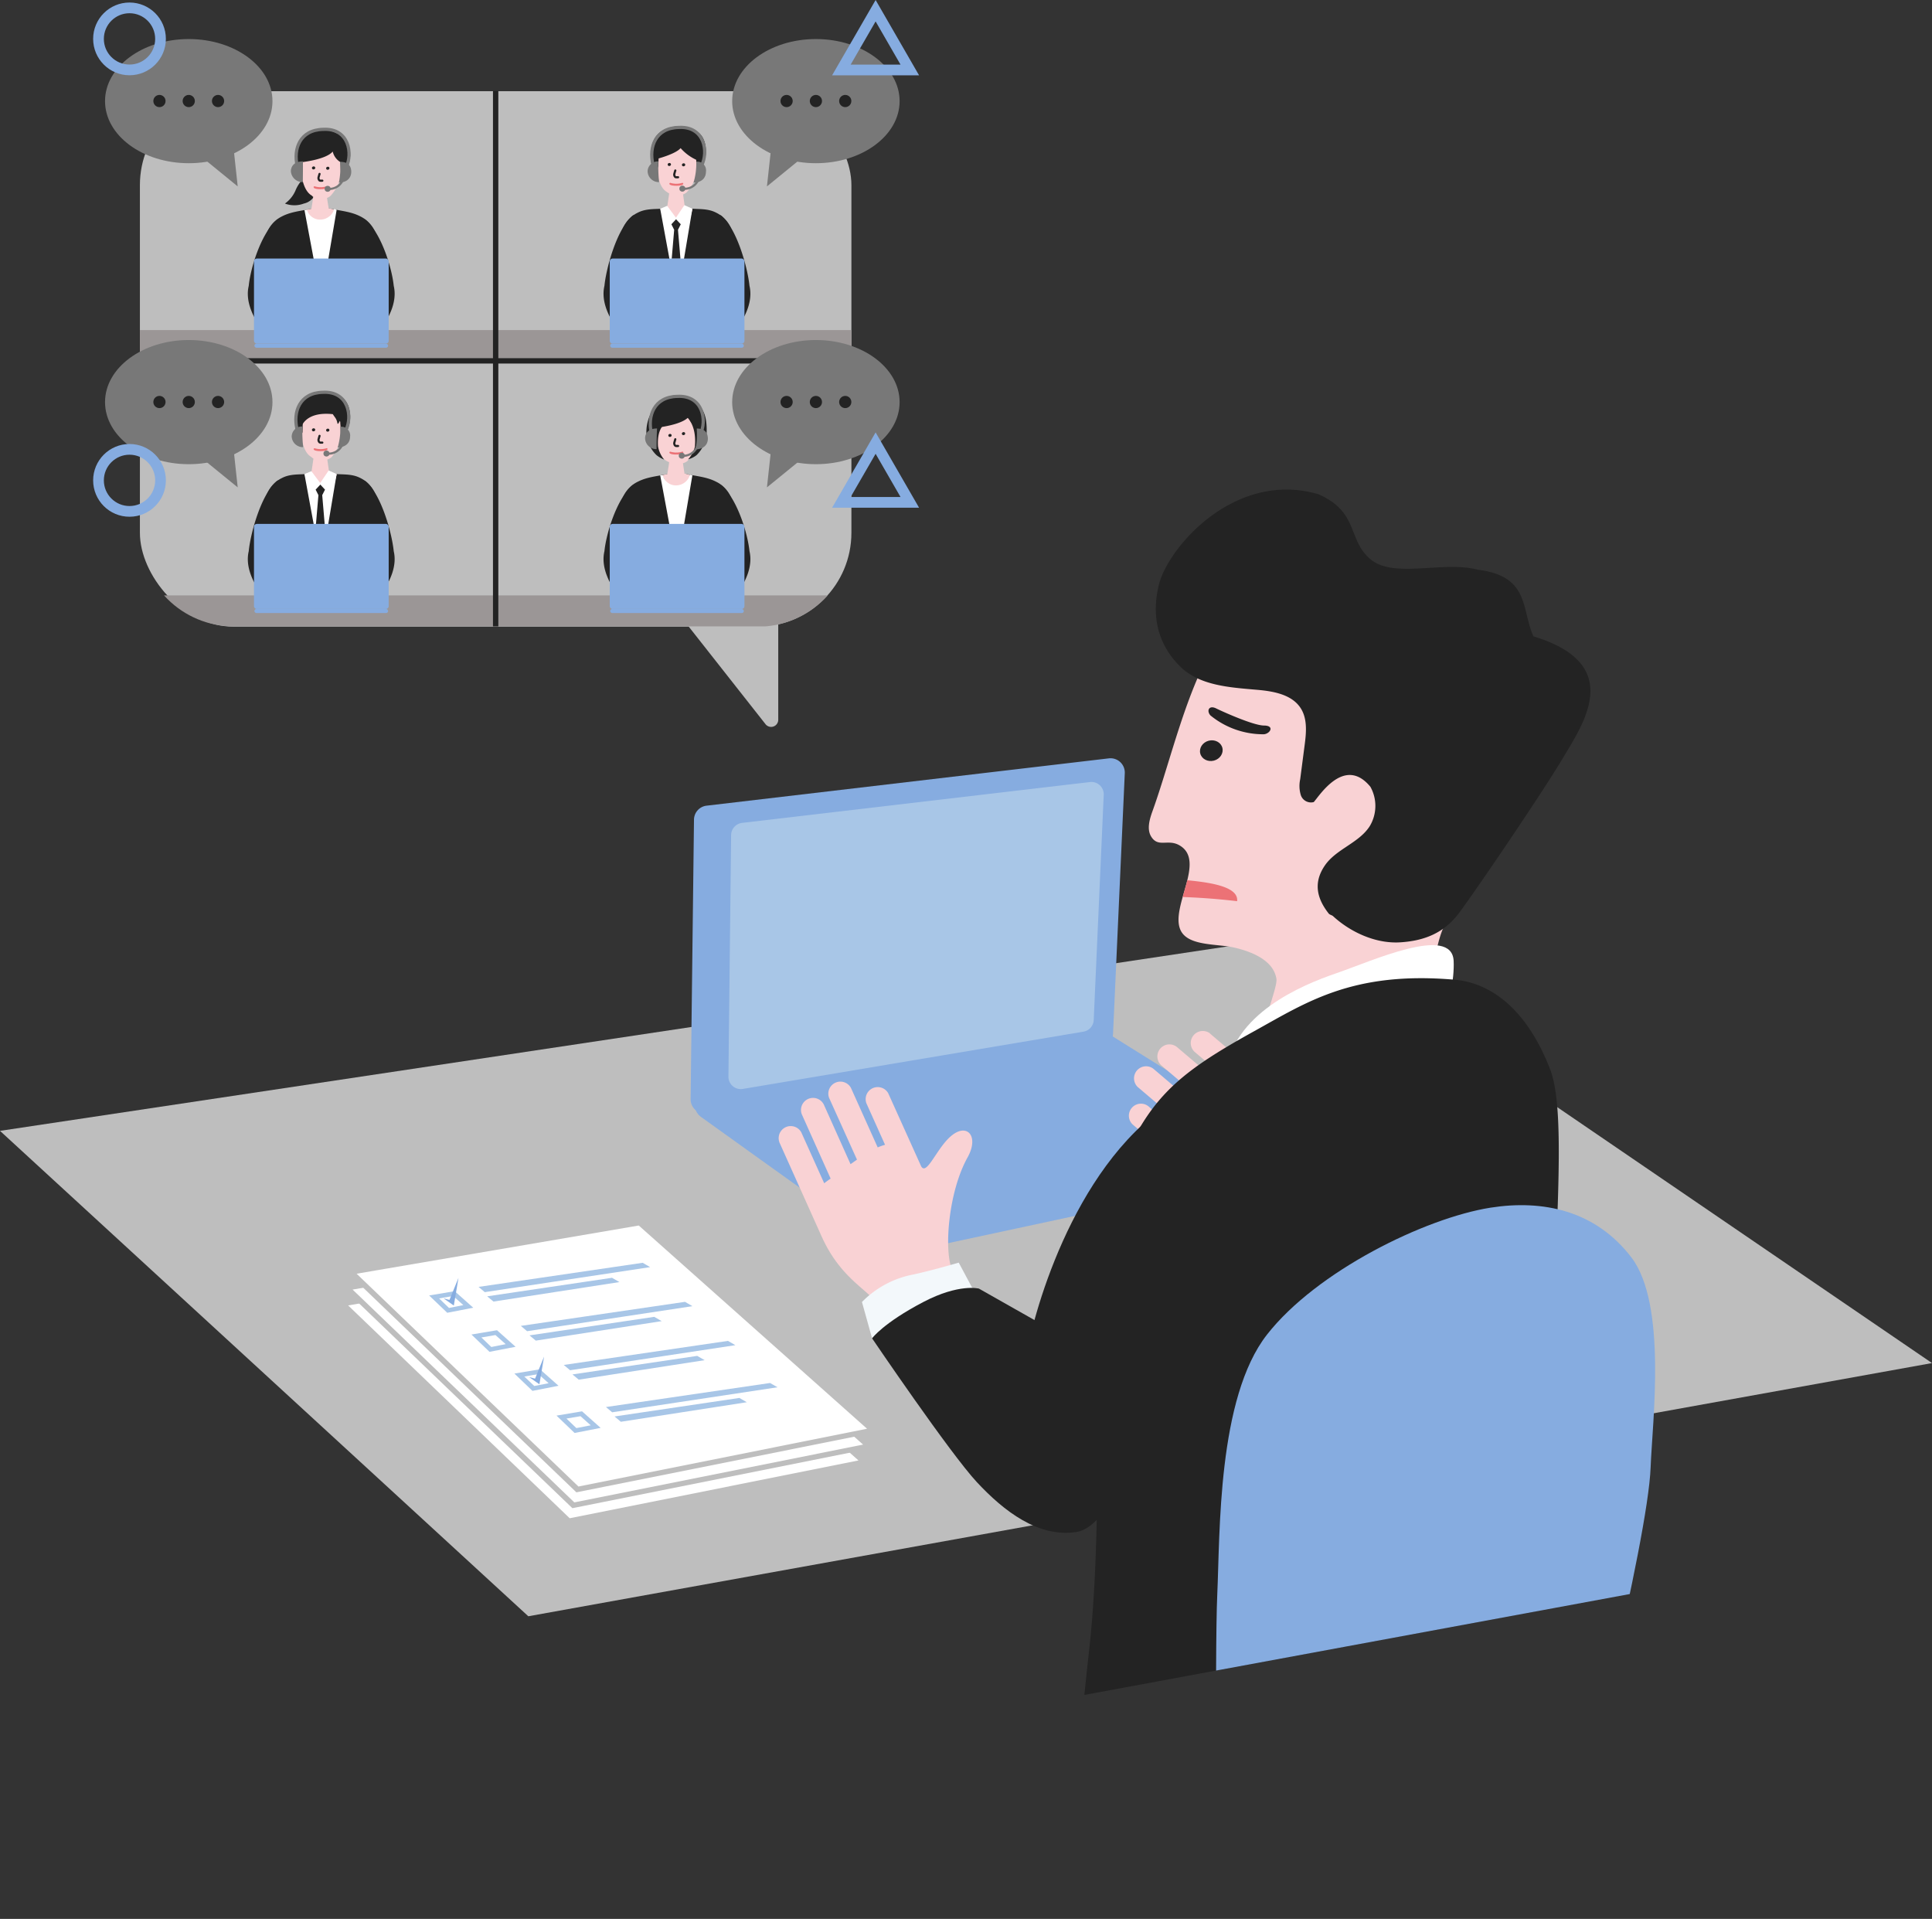 <svg xmlns="http://www.w3.org/2000/svg" viewBox="0 0 360.71 358.24"><rect x="0" y="0" width="360.71" height="358.24" fill="#333333" stroke="none"/><defs><clipPath id="clip-path"><path class="cls-1" d="M326.56 293.47l-135.15 25-86.35-107.35v-81.87l96.53-17.21 35.18-29.62 62.02 22.22L321 192.58l5.56 100.89z"/></clipPath><clipPath id="clip-path-2"><path class="cls-2" d="M281.42 123.7c-2.95-5.25-7.95-8.67-13.07-11.16-9-4.39-19.32-6.48-28.87-3.45-15.25 4.84-19 27.66-24.32 42.38-.54 1.51-1.06 3.31-.26 4.66 1.28 2.17 3.07.49 5.19 1.62 5.21 2.79-1.55 11.37.26 15.76 1.31 3.19 6.81 2.62 10.16 3.41s7.25 2.4 7.8 5.81c.25 1.5-2.58 8.25-2.37 9.77 1.12 7.93 15.41 4.27 20.73 2a18.37 18.37 0 0010-10.76c1.6-4.63 1.46-10.15 4.83-13.71 6.59-4.58 11.77-19.43 12.25-22.83 1.15-7.78 1.67-16.4-2.33-23.5z"/></clipPath><clipPath id="clip-path-3"><path class="cls-1" d="M92.54 17H43.63a17.51 17.51 0 00-17.51 17.49V67h66.42z"/></clipPath><clipPath id="clip-path-4"><path class="cls-1" d="M159 67V34.49A17.52 17.52 0 00141.44 17h-48.9v50z"/></clipPath><clipPath id="clip-path-5"><path class="cls-1" d="M92.54 67v50h48.9A17.52 17.52 0 00159 99.42V67z"/></clipPath><clipPath id="clip-path-6"><path class="cls-1" d="M26.12 67v32.42a17.51 17.51 0 0017.51 17.52h48.91V67z"/></clipPath><style>.cls-1,.cls-14,.cls-17,.cls-18,.cls-23{fill:none}.cls-2{fill:#f9d2d4}.cls-4{fill:#bebebe}.cls-5{fill:#fff}.cls-6{fill:#a8c6e7}.cls-7{fill:#86ace0}.cls-10{fill:#ec7276}.cls-11{fill:#232323}.cls-14{stroke:#232323;stroke-linecap:round;mix-blend-mode:multiply}.cls-14,.cls-17,.cls-18,.cls-23{stroke-miterlimit:10}.cls-14,.cls-18{stroke-width:.4px}.cls-15{fill:#9b9696}.cls-16{fill:#787878}.cls-17,.cls-18{stroke:#787878}.cls-17{stroke-width:.6px}.cls-23{stroke:#86ace0;stroke-width:2px}</style></defs><g style="isolation:isolate"><g id="レイヤー_2" data-name="レイヤー 2"><g id="contents"><path class="cls-4" d="M0 211.12l243.62-36.6 117.09 79.95-262.07 47.27L0 211.12z"/><path class="cls-5" d="M63.91 243.38l53.9-9.2 43.55 38.76-55.15 11.04-42.3-40.6z"/><path class="cls-4" d="M117.66 234.71l42.62 37.94-53.92 10.79L65 243.71l52.69-9m.31-1.07l-.48.08-52.69 9-1.95.34 1.43 1.37 41.39 39.73.38.36.51-.1 53.91-10.79 2-.4-1.5-1.33-42.67-37.9-.36-.32z"/><path class="cls-5" d="M64.77 240.43l53.9-9.21 43.55 38.76-55.15 11.04-42.3-40.59z"/><path class="cls-4" d="M118.52 231.75l42.62 37.94-53.91 10.79-41.4-39.73 52.69-9m.31-1.06l-.48.08-52.68 9-2 .33 1.43 1.37 41.39 39.73.38.36.51-.1 53.92-10.79 2-.39-1.49-1.34L119.19 231l-.36-.32z"/><path class="cls-5" d="M65.51 237.47l53.91-9.21 43.54 38.76-55.15 11.04-42.3-40.59z"/><path class="cls-4" d="M119.26 228.79l42.62 37.94L108 277.52l-41.42-39.73 52.68-9m.31-1.06l-.47.08-52.69 9-2 .33 1.43 1.37 41.4 39.73.37.36.51-.1 53.92-10.79 2-.39-1.49-1.32-42.62-37.93-.36-.32z"/><path class="cls-6" d="M80.12 241.85l4.77-.8 3.47 3.09-4.86.94-3.38-3.23z"/><path class="cls-5" d="M81.98 242.4l2.62-.45 1.91 1.7-2.68.53-1.85-1.78z"/><path class="cls-6" d="M89.35 240.25l30.64-4.5 1.39.81-30.87 4.67-1.16-.98zm1.61 1.76l23.3-3.46 1.39.8-23.52 3.64-1.17-.98zm-2.94 7.13l4.77-.8 3.47 3.09-4.87.94-3.37-3.23z"/><path class="cls-5" d="M89.88 249.69l2.62-.45 1.91 1.7-2.68.53-1.85-1.78z"/><path class="cls-6" d="M97.24 247.53l30.65-4.49 1.39.81-30.87 4.67-1.17-.99zm1.62 1.77l23.29-3.46 1.39.8-23.51 3.64-1.17-.98zm-2.82 7.13l4.77-.8 3.47 3.08-4.87.95-3.37-3.23z"/><path class="cls-5" d="M97.89 256.98l2.63-.45 1.91 1.7-2.68.52-1.86-1.77z"/><path class="cls-6" d="M105.26 254.82l30.65-4.49 1.39.8-30.87 4.68-1.17-.99zm1.62 1.77l23.29-3.46 1.39.8-23.51 3.64-1.17-.98zm-2.98 7.69l4.77-.8 3.47 3.09-4.86.95-3.38-3.24z"/><path class="cls-5" d="M105.76 264.83l2.62-.44 1.91 1.7-2.68.52-1.85-1.78z"/><path class="cls-6" d="M113.13 262.68l30.64-4.49 1.39.8-30.87 4.67-1.16-.98zm1.61 1.76l23.3-3.46 1.39.8-23.52 3.65-1.17-.99z"/><path class="cls-7" d="M82.83 242.4l1.09.28 1.68-4.12-.87 5.17-1.9-1.33zm15.97 14.7l1.1.28 1.68-4.12-.87 5.17-1.91-1.33z"/><g clip-path="url(#clip-path)"><path class="cls-7" d="M132.05 207.86l73.54-12.38a2.66 2.66 0 002.22-2.51l2.19-48.62a2.67 2.67 0 00-3-2.77l-75.07 8.83a2.66 2.66 0 00-2.36 2.61l-.63 52.18a2.67 2.67 0 003.11 2.66z"/><path class="cls-7" d="M168.09 234L239 218.77a2.83 2.83 0 00.91-5.17l-34.85-21.79a2.77 2.77 0 00-2-.39l-71 12a2.84 2.84 0 00-1.18 5.1l35 25.08a2.79 2.79 0 002.21.4z"/><path class="cls-6" d="M138.64 203.3l63.64-10.7a2.31 2.31 0 001.92-2.17l1.87-42.08a2.3 2.3 0 00-2.57-2.35l-65 7.63a2.33 2.33 0 00-2 2.27L136 201a2.31 2.31 0 002.64 2.3z"/><path class="cls-2" d="M281.42 123.7c-2.95-5.25-7.95-8.67-13.07-11.16-9-4.39-19.32-6.48-28.87-3.45-15.25 4.84-19 27.66-24.32 42.38-.54 1.51-1.06 3.31-.26 4.66 1.28 2.17 3.07.49 5.19 1.62 5.21 2.79-1.55 11.37.26 15.76 1.31 3.19 6.81 2.62 10.16 3.41s7.25 2.4 7.8 5.81c.25 1.5-2.58 8.25-2.37 9.77 1.12 7.93 15.41 4.27 20.73 2a18.37 18.37 0 0010-10.76c1.6-4.63 1.46-10.15 4.83-13.71 6.59-4.58 11.77-19.43 12.25-22.83 1.15-7.78 1.67-16.4-2.33-23.5z"/><g clip-path="url(#clip-path-2)"><path class="cls-10" d="M217.51 167.39a125.09 125.09 0 0113.46.85c.43-3.58-9-3.79-12.71-4.23z"/></g><path class="cls-2" d="M225.87 192.92l14.75 12.53c7 6 7.12 11.81 9.75 14.05l1.37 1.16-9.92 11.67-2.1-1.78c-2.83-2.41-13.58-4.73-20.9-3.05-4.32 1-6.2-1.8-3.14-4 2.89-2 8.57-2.36 7.18-3.88-.25-.2-11.41-9.71-11.41-9.71a2.25 2.25 0 012.91-3.42l6.49 5.51a9.58 9.58 0 01.85-1.17l-9.29-7.9a2.25 2.25 0 012.91-3.42l9.68 8.23c.38-.31.76-.62 1.15-.92l-9.32-7.92a2.25 2.25 0 012.91-3.43l10 8.49 1.17-.91-7.91-6.71a2.25 2.25 0 012.91-3.42z"/><ellipse class="cls-11" cx="226.16" cy="140.13" rx="2.13" ry="1.92" transform="rotate(-14.59 226.203 140.152)"/><path class="cls-5" d="M228.81 200.54c1.29-11.24 14.05-16.57 20.7-18.85s21.56-9.1 21.89-2.3-4.31 20.23-4.31 20.23z"/><path class="cls-11" d="M271.44 182.89c5.09.38 12.82 3.53 17.95 16.67 4.51 11.56-1.8 52-1 121.69.32 27.39-90.68 52.32-88.12 19.4.78-10 1.77-20.73 3-31.9 3.76-32.83-1.15-74.09 4.93-88.38 5.83-15.07 11.21-19.67 25.87-27.81 9.7-5.35 18.36-11.29 37.37-9.67zm4.47-76.53c-6.43-1.71-15.63 1.69-20-1.92s-2.13-8.82-9.73-12.16c-15.5-4.56-28 9.75-29.8 16.83-1.41 5.72-.33 11 3.86 15.22 3.62 3.68 9.32 4 14.46 4.45 3.07.26 6.55.88 8.18 3.49 1.25 2 1 4.57.69 6.91l-.82 6.3a5.85 5.85 0 00.13 3 2 2 0 002.4 1.26c1-1.08 5.73-8.75 10.58-2.85a7.33 7.33 0 01-.11 7.32c-2 3.17-6.27 4.27-8.39 7.36-2.32 3.38-1.34 6.37.73 9 .21.22.54.26.78.45 3.05 2.83 7.81 5.22 12.62 4.9 4.37-.29 8.07-1.68 10.89-5.44 3.1-4.13 15.7-22.67 19.52-29.12s11.42-17.39-5.6-22.56c-2.3-5.05-.63-11.23-10.39-12.44z"/><path class="cls-2" d="M145.48 213.19l7.93 17.66c3.79 8.41 9.36 10.12 10.78 13.27l.73 1.64 14-6.28-1.16-2.48c-1.52-3.4-.76-14.37 2.89-20.93 2.16-3.87 0-6.45-2.93-4.11-2.77 2.2-4.65 7.57-5.72 5.81l-6.16-13.66a2.25 2.25 0 00-4.09 1.84l3.49 7.77a10.3 10.3 0 00-1.37.49l-5-11.12a2.25 2.25 0 00-4.09 1.84l5.22 11.56-1.2.85-5-11.15a2.25 2.25 0 00-4.1 1.84l5.38 12c-.43.3-.83.58-1.2.87l-4.28-9.51a2.25 2.25 0 00-4.09 1.84z"/><path d="M160.93 243.07l1.89 6.78 19.46-8-3.28-6.13s-5.63 1.65-9.09 2.34a18.17 18.17 0 00-8.98 5.01z" fill="#f3f8fb"/><path class="cls-11" d="M201.39 284.25c29.63-3.7 36.24-17 46.55-48 2.24-6.74 2.09-22.81-7.52-30.79-6.4-5.33-17.13-3.85-25.39 3-17.08 14.15-23.32 41.86-23.67 46.43s-2.87 2.24-2.87 2.24-10.69 30.07 12.9 27.12z"/><path class="cls-11" d="M204.26 252.74l-21.49-12.17s-3.69-1-10.38 2.5c-7.52 3.94-9.57 6.78-9.57 6.78s14.58 21.51 19.59 26.88S193.87 287.12 201 286s11.82-19.69 11.82-19.69z"/><path class="cls-7" d="M278.28 225.46c-12.22 1.93-32.46 11.85-41.73 23.7s-8.76 37.1-9.28 48.43 0 60.29 0 60.29 18.55 2.06 33-3.61 34-13.91 34-13.91 13.4-52.56 13.91-66.47c.31-8.38 3.1-30.39-3.6-39.15s-16.51-10.82-26.3-9.28z"/><path class="cls-11" d="M227.07 132.26c1.05.52 6.9 3.18 8.92 3.19s1.18 1.5 0 1.63a15.59 15.59 0 01-10-3.52c-.76-.86-.29-1.98 1.08-1.3z"/></g><rect class="cls-4" x="26.12" y="17.03" width="132.84" height="99.96" rx="17.52"/><path class="cls-4" d="M125.39 112.92l17.53 22.27a1.33 1.33 0 002.38-.82v-22.28a1.34 1.34 0 00-1.33-1.33h-17.53a1.34 1.34 0 00-1.05 2.16z"/><g clip-path="url(#clip-path-3)"><path class="cls-11" d="M57.21 32.85a6.62 6.62 0 00-2.06 2.76A5.83 5.83 0 0153.2 38a5 5 0 003.53 0 3 3 0 002.33-2.44c.15-.93-1.85-2.71-1.85-2.71zm2.72 5.67c-2.81.86-5.11.76-7.27 1.87a5.75 5.75 0 00-3.2 4.61c-.26 3.67 1.26 7.24 2.78 11.1 0 6.31-1.73 9.67-1.73 9.67s5.75.08 9.42 0z"/><path class="cls-5" d="M67.57 63.77l-1.2.97-2.7-2.82 1.02-.9 2.88 2.75zm-15.4 0l1.2.97 2.69-2.82-1.02-.9-2.87 2.75z"/><path class="cls-11" d="M56.21 60.71c-1 .51-4.33 4.07-4.33 4.07-.48-.37-6.71-6.07-5.44-11.42.3-3.15 2.19-9.5 5.07-12.16 1.29-1.39 4 1.39 2.18 4.7-1.69 2.1-1.77 5.52-1.55 7.74.34 3.43.86 4.45 4.07 7.07zM60 38.52c2.8.86 5.1.76 7.26 1.87A5.75 5.75 0 0170.48 45c.26 3.67-1.25 7.24-2.77 11.1 0 6.31 1.73 9.67 1.73 9.67s-5.76.08-9.42 0z"/><path class="cls-5" d="M67.78 63.77l-1.2.97-2.7-2.82 1.02-.9 2.88 2.75z"/><path class="cls-11" d="M63.74 60.71c1 .51 4.33 4.07 4.33 4.07.48-.37 6.71-6.07 5.44-11.42-.31-3.15-2.19-9.5-5.08-12.16-1.29-1.39-4 1.39-2.18 4.7 1.67 2.1 1.75 5.52 1.55 7.74-.34 3.43-.89 4.45-4.06 7.07zm.38-27.64c.47-1.24 1.52-2.78 1.2-5-.21-1.5-.85-2.77-2.35-3.15a5.86 5.86 0 00-4-.55c-2 .47-4.22 1.71-3.81 6.41.15 1.9 2.61 4.61 3.57 4.74s5.21-1.98 5.39-2.45z"/><path class="cls-2" d="M63.86 32.12a4.13 4.13 0 000-1.7 3.1 3.1 0 01-1.74-2.13c-1.26 1.52-5.87 2-5.87 2v1.88s.19 3.31 1.93 4.32c.16.11.12.18.31.26-.1.72-.35 2.21-.35 2.21l-1 .22 2.9 5 2.55-5-1.23-.33s-.2-1.18-.3-1.9a1.86 1.86 0 00.69-.42 8.93 8.93 0 002.11-4.41z"/><path class="cls-5" d="M62.85 39.19L60 56l-3.16-16.81h.49A2.52 2.52 0 0059.81 41a2.74 2.74 0 002.6-2z"/><ellipse class="cls-11" cx="58.55" cy="31.35" rx=".31" ry=".28" transform="rotate(-14.59 58.55 31.354)"/><ellipse class="cls-11" cx="61.2" cy="31.41" rx=".31" ry=".28" transform="rotate(-14.59 61.203 31.416)"/><path class="cls-14" d="M59.66 32.47s-.1.32-.18.63.13.62.28.63a3.37 3.37 0 00.42 0"/><path class="cls-15" d="M96.88 67.4H18.32l1.73-5.78h75.1l1.73 5.78z"/><path class="cls-2" d="M63.65 31.39a.77.77 0 011.07 0 1.47 1.47 0 01-.22 1.77 2.28 2.28 0 01-1.26.79zm-7.21 0a.78.78 0 00-1.08 0 1.47 1.47 0 00.22 1.77 2.32 2.32 0 001.27.79z"/><path class="cls-11" d="M56.21 31.25l.27.72.07-1.97h-.47l.13 1.25zm7.67-.05l-.26.72-.07-1.97h.47l-.14 1.25z"/><rect class="cls-7" x="47.42" y="48.27" width="25.15" height="15.88" rx=".51"/><rect class="cls-7" x="47.5" y="64.16" width="24.96" height=".76" rx=".38"/><path class="cls-10" d="M58.8 34.8a3.91 3.91 0 001.08.15v.36a3.16 3.16 0 01-1-.1c-.23-.07-.32-.15-.32-.27a.16.16 0 01.24-.14z"/><path class="cls-10" d="M60.9 34.8a3.79 3.79 0 01-1.07.15v.36a3.16 3.16 0 001-.1c.23-.07.32-.15.32-.27a.17.17 0 00-.25-.14z"/><path class="cls-16" d="M56.54 34a2.19 2.19 0 01-2.23-2c0-1.06.75-1.87 2.24-1.87.03 1.04-.01 3.45-.01 3.87zm6.73.08c1.65 0 2.31-1 2.31-2s-.49-1.87-2.09-1.87a13.27 13.27 0 01-.22 3.87z"/><path class="cls-17" d="M55.5 31c-.76-3.15.46-6.77 4.86-6.85 4.83-.26 5.53 4.62 4.25 7.07"/><circle class="cls-16" cx="61.17" cy="35.25" r=".56"/><path class="cls-18" d="M61.2 35.26a2.76 2.76 0 002.9-1.91"/></g><g clip-path="url(#clip-path-4)"><path class="cls-11" d="M126.35 38.52c-2.81.86-5.11.06-7.27 1.18a5.72 5.72 0 00-3.2 4.57c-.26 3.68 1.25 7.94 2.78 11.8 0 6.31-1.73 9.67-1.73 9.67s5.75.08 9.42 0z"/><path class="cls-5" d="M133.99 63.77l-1.2.97-2.7-2.82 1.02-.9 2.88 2.75zm-15.4 0l1.19.97 2.7-2.82-1.02-.9-2.87 2.75z"/><path class="cls-11" d="M122.63 60.71c-1 .51-4.33 4.07-4.33 4.07-.48-.37-6.71-6.07-5.45-11.42.31-3.15 2.19-10.28 5.08-12.94 1.29-1.38 4 2.17 2.18 5.48-1.67 2.13-1.78 5.52-1.55 7.74.34 3.43.89 4.45 4.07 7.07zm3.81-22.19c2.8.86 5.1.06 7.26 1.18a5.72 5.72 0 013.2 4.57c.26 3.68-1.25 7.94-2.78 11.8 0 6.31 1.74 9.67 1.74 9.67s-5.76.08-9.42 0z"/><path class="cls-5" d="M134.2 63.77l-1.2.97-2.7-2.82 1.02-.9 2.88 2.75z"/><path class="cls-11" d="M130.16 60.71c1 .51 4.33 4.07 4.33 4.07.48-.37 6.71-6.07 5.44-11.42-.31-3.15-2.19-10.28-5.08-12.94-1.29-1.38-4 2.17-2.18 5.48 1.67 2.13 1.78 5.52 1.55 7.74-.34 3.43-.89 4.45-4.06 7.07zm.38-28.28c.47-1.24 1.52-2.78 1.2-5-.21-1.49-.85-2.77-2.35-3.14a5.81 5.81 0 00-4-.55c-2 .47-4.23 1.7-3.81 6.41.15 1.9 2.61 4.6 3.57 4.74s5.21-1.99 5.39-2.46z"/><path class="cls-2" d="M130.28 31.48a2.79 2.79 0 00-.16-1.59 8.77 8.77 0 01-3.05-2.24c-.92 1.11-4.37 2-4.37 2v1.88s.06 3.29 1.8 4.3a2.2 2.2 0 00.44.28c-.1.72-.35 2.38-.35 2.38l-1.29.53.63 2 2.58 1.1 2.1-.36.67-2.72-1.46-.67-.29-2.08a2.07 2.07 0 00.73-.44 8.81 8.81 0 002.02-4.37z"/><path class="cls-5" d="M129.27 38.97l-2.86 17.07-3.15-17.06 1.3-.55 1.64 2.21 1.58-2.34 1.49.67z"/><ellipse class="cls-11" cx="124.97" cy="30.71" rx=".31" ry=".28" transform="rotate(-14.59 124.967 30.726)"/><ellipse class="cls-11" cx="127.62" cy="30.77" rx=".31" ry=".28" transform="rotate(-14.59 127.624 30.748)"/><path class="cls-14" d="M126.08 31.83s-.1.32-.18.63.12.61.28.63a3.37 3.37 0 00.42 0"/><path class="cls-15" d="M170.02 67.4H86.98l1.74-5.78h79.56l1.74 5.78z"/><path class="cls-2" d="M130.07 30.75a.77.77 0 011.07 0 1.47 1.47 0 01-.22 1.77 2.29 2.29 0 01-1.27.79zm-7.22 0a.77.77 0 00-1.07 0 1.47 1.47 0 00.22 1.77 2.29 2.29 0 001.27.79z"/><path class="cls-11" d="M122.63 30.61l.27.72.07-1.97h-.47l.13 1.25zm7.67-.05l-.27.72-.06-1.97h.47l-.14 1.25zm-4.95 11.31l.87-.94v7.38h-.81l.46-5.41-.52-1.03zm1.75 0l-.88-.94v7.38h.82l-.46-5.41.52-1.03z"/><rect class="cls-7" x="113.84" y="48.27" width="25.15" height="15.88" rx=".51"/><rect class="cls-7" x="113.92" y="64.16" width="24.96" height=".76" rx=".38"/><path class="cls-10" d="M125.22 34.16a4.33 4.33 0 001.08.15v.36a3.16 3.16 0 01-1-.1c-.23-.08-.32-.15-.32-.28a.16.16 0 01.24-.13z"/><path class="cls-10" d="M127.32 34.16a4.19 4.19 0 01-1.07.15v.36a3.16 3.16 0 001-.1c.22-.08.32-.15.32-.28a.17.17 0 00-.25-.13z"/><path class="cls-16" d="M123.05 34a2.09 2.09 0 01-2.14-2 1.91 1.91 0 012-1.87 31.34 31.34 0 00.14 3.87zm6.44.08c1.66 0 2.31-1 2.31-2a1.63 1.63 0 00-1.8-1.89 12.63 12.63 0 01-.51 3.89z"/><path class="cls-17" d="M121.89 30.64c-.75-3.15.46-6.77 4.86-6.85 4.83-.26 5.54 4.62 4.25 7.07"/><circle class="cls-16" cx="127.4" cy="35.22" r=".56"/><path class="cls-18" d="M127.56 35.23a2.76 2.76 0 002.9-1.92"/></g><g clip-path="url(#clip-path-5)"><path class="cls-11" d="M126.35 88.06c-2.81.86-5.11.76-7.27 1.87a5.72 5.72 0 00-3.2 4.58c-.26 3.67 1.25 7.24 2.78 11.09 0 6.31-1.73 9.68-1.73 9.68s5.75.07 9.42 0z"/><path class="cls-5" d="M133.99 113.31l-1.2.97-2.7-2.82 1.02-.9 2.88 2.75zm-15.4 0l1.19.97 2.7-2.82-1.02-.9-2.87 2.75z"/><path class="cls-11" d="M122.63 110.25c-1 .51-4.33 4.07-4.33 4.07-.48-.37-6.71-6.07-5.45-11.42.31-3.16 2.19-9.51 5.08-12.16 1.29-1.39 4 1.39 2.18 4.7-1.67 2.13-1.78 5.52-1.55 7.74.34 3.42.89 4.44 4.07 7.07zm3.81-22.19c2.8.86 5.1.76 7.26 1.87a5.72 5.72 0 013.2 4.58c.26 3.67-1.25 7.24-2.78 11.09 0 6.31 1.74 9.68 1.74 9.68s-5.76.07-9.42 0z"/><path class="cls-5" d="M134.2 113.31l-1.2.97-2.7-2.82 1.02-.9 2.88 2.75z"/><path class="cls-11" d="M130.16 110.25c1 .51 4.33 4.07 4.33 4.07.48-.37 6.71-6.07 5.44-11.42-.31-3.16-2.19-9.51-5.08-12.16-1.29-1.39-4 1.39-2.18 4.7 1.67 2.13 1.78 5.52 1.55 7.74-.34 3.42-.89 4.44-4.06 7.07zm.38-27.65c.47-1.23 1.25-2.39.93-4.6a4.49 4.49 0 00-2.08-3.53 5.82 5.82 0 00-4-.56c-2 .48-4.23 1.71-3.81 6.42.15 1.89 2.61 4.6 3.57 4.74s5.21-2 5.39-2.47z"/><path class="cls-2" d="M130.28 81.66a5.2 5.2 0 00.14-1.73 3.2 3.2 0 01-1.85-2.1c-1.26 1.51-5.87 2-5.87 2v1.88s-.06 3.3 1.68 4.3a3.25 3.25 0 00.56.28c-.1.72-.35 2.2-.35 2.2l-1 .23 2.9 5 2.55-5-1.24-.33s-.19-1.18-.29-1.91a2.31 2.31 0 00.83-.41 8.79 8.79 0 001.94-4.41z"/><path class="cls-5" d="M129.27 88.73l-2.86 16.85-3.15-16.85h.49a2.52 2.52 0 002.48 1.89 2.74 2.74 0 002.6-2z"/><ellipse class="cls-11" cx="124.97" cy="80.88" rx=".31" ry=".28" transform="rotate(-14 126.688 80.603)"/><ellipse class="cls-11" cx="127.62" cy="80.95" rx=".31" ry=".28" transform="rotate(-14.59 127.626 80.967)"/><path class="cls-14" d="M126.08 82s-.1.32-.18.63.12.61.28.63h.42"/><path class="cls-15" d="M170.98 116.94H87.62l1.73-5.78h79.89l1.74 5.78z"/><path class="cls-2" d="M130.07 80.93a.77.77 0 011.07 0 1.47 1.47 0 01-.22 1.77 2.29 2.29 0 01-1.27.79zm-7.22 0a.77.77 0 00-1.07 0 1.47 1.47 0 00.22 1.77 2.29 2.29 0 001.27.79z"/><path class="cls-11" d="M122.63 80.79l.27.72.07-1.98h-.47l.13 1.26zm7.67-.05l-.27.72-.06-1.97h.47l-.14 1.25z"/><rect class="cls-7" x="113.84" y="97.81" width="25.15" height="15.88" rx=".51"/><rect class="cls-7" x="113.92" y="113.69" width="24.96" height=".76" rx=".38"/><path class="cls-10" d="M125.22 84.34a4.33 4.33 0 001.08.15v.36a3.16 3.16 0 01-1-.1c-.23-.08-.32-.15-.32-.28s.16-.17.24-.13z"/><path class="cls-10" d="M127.32 84.34a4.19 4.19 0 01-1.07.15v.36a3.16 3.16 0 001-.1c.22-.08.32-.15.32-.28a.16.16 0 00-.25-.13z"/><path class="cls-11" d="M123.67 79.57c-.13.22-1 1.15-.81 3.82A5.31 5.31 0 00124 85.8a5.6 5.6 0 01-1.43-.83 6.19 6.19 0 01-1.89-4.4 7.68 7.68 0 011.46-4.41zm4.56-1.76c.12.22 1.85 1.55 1.51 5.58a5.2 5.2 0 01-1.27 2.36 4.39 4.39 0 001.58-.78 6.27 6.27 0 001.89-4.4c.06-3.52-1-4.29-1.45-4.91z"/><path class="cls-16" d="M122.58 83.85a2.09 2.09 0 01-2.14-2c0-1.05.74-1.86 2.23-1.86-.06 1.08-.1 3.41-.09 3.86zm7.27.05c1.65-.05 2.31-1 2.31-2s-.49-1.9-2.08-1.9a13.62 13.62 0 01-.23 3.9z"/><path class="cls-17" d="M121.62 80.86c-.76-3.16.46-6.78 4.86-6.86 4.83-.25 5.54 4.63 4.25 7.08"/><circle class="cls-16" cx="127.29" cy="85.07" r=".56"/><path class="cls-18" d="M127.32 85.08a2.77 2.77 0 002.91-1.91"/></g><g clip-path="url(#clip-path-6)"><path class="cls-11" d="M59.93 88.06c-2.81.86-5.11.06-7.27 1.17a5.73 5.73 0 00-3.2 4.58c-.26 3.67 1.26 7.94 2.78 11.79 0 6.31-1.73 9.68-1.73 9.68s5.75.07 9.42 0z"/><path class="cls-5" d="M67.57 113.31l-1.2.97-2.7-2.82 1.02-.9 2.88 2.75zm-15.4 0l1.2.97 2.69-2.82-1.02-.9-2.87 2.75z"/><path class="cls-11" d="M56.21 110.25c-1 .51-4.33 4.07-4.33 4.07-.48-.37-6.71-6.07-5.44-11.42.3-3.16 2.19-10.28 5.07-12.94 1.29-1.38 4 2.17 2.18 5.48-1.66 2.13-1.77 5.52-1.55 7.74.34 3.42.86 4.44 4.07 7.07zM60 88.06c2.8.86 5.1.06 7.26 1.17a5.73 5.73 0 013.2 4.58c.26 3.67-1.25 7.94-2.77 11.79 0 6.31 1.73 9.68 1.73 9.68s-5.76.07-9.42 0z"/><path class="cls-5" d="M67.78 113.31l-1.2.97-2.7-2.82 1.02-.9 2.88 2.75z"/><path class="cls-11" d="M63.74 110.25c1 .51 4.33 4.07 4.33 4.07.48-.37 6.71-6.07 5.44-11.42-.31-3.16-2.19-10.28-5.08-12.9-1.29-1.38-4 2.17-2.18 5.48 1.67 2.13 1.78 5.52 1.55 7.74-.34 3.38-.89 4.4-4.06 7.03zM64.12 82c.47-1.23 1.52-2.78 1.2-5-.21-1.49-.85-2.77-2.35-3.14a5.81 5.81 0 00-4-.56c-2 .48-4.22 1.71-3.81 6.42.15 1.89 2.61 4.6 3.57 4.74s5.21-2.03 5.39-2.46z"/><path class="cls-2" d="M63.86 81a2.69 2.69 0 00-.25-1.62 1.61 1.61 0 00-.17-.81c-.17.39-.39.7-.43.49-.2-1-.48-1.08-.87-1.74-5.11-.55-5.86 2.35-5.86 2.35v1.36s.07 3.26 1.82 4.26a1.94 1.94 0 00.42.32c-.1.72-.35 2.38-.35 2.38l-1.29.53.63 2 2.58 1.1 2.1-.36.68-2.72-1.46-.67s-.2-1.36-.3-2.09a2.1 2.1 0 00.78-.42A8.8 8.8 0 0063.86 81z"/><path class="cls-5" d="M62.85 88.51l-2.86 17.07-3.15-17.07 1.3-.54 1.64 2.2 1.58-2.33 1.49.67z"/><ellipse class="cls-11" cx="58.55" cy="80.24" rx=".31" ry=".28" transform="rotate(-14.59 58.562 80.264)"/><ellipse class="cls-11" cx="61.2" cy="80.3" rx=".31" ry=".28" transform="rotate(-14.59 61.214 80.325)"/><path class="cls-14" d="M59.66 81.37s-.1.32-.18.63.13.61.28.63h.42"/><path class="cls-15" d="M99.44 116.94H18.32l1.73-5.78H97.7l1.74 5.78z"/><path class="cls-2" d="M63.65 80.29a.77.77 0 011.07 0A1.47 1.47 0 0164.5 82a2.35 2.35 0 01-1.26.79zm-7.21 0a.78.78 0 00-1.08 0 1.47 1.47 0 00.22 1.71 2.39 2.39 0 001.27.79z"/><path class="cls-11" d="M56.21 80.15l.27.72.07-3.31h-.47l.13 2.59zm7.67-.05l-.26.72-.07-1.98h.47l-.14 1.26zm-4.95 11.31l.88-.94v7.38h-.82l.46-5.41-.52-1.03zm1.75 0l-.87-.94v7.38h.81l-.46-5.41.52-1.03z"/><rect class="cls-7" x="47.42" y="97.81" width="25.15" height="15.88" rx=".51"/><rect class="cls-7" x="47.5" y="113.69" width="24.96" height=".76" rx=".38"/><path class="cls-10" d="M58.8 83.7a4.33 4.33 0 001.08.15v.36a3.16 3.16 0 01-1-.1c-.23-.08-.32-.16-.32-.28s.16-.17.24-.13z"/><path class="cls-10" d="M60.9 83.7a4.19 4.19 0 01-1.07.15v.36a3.16 3.16 0 001-.1c.23-.08.32-.16.32-.28a.16.16 0 00-.25-.13z"/><path class="cls-16" d="M56.6 83.48a2.09 2.09 0 01-2.14-2 1.91 1.91 0 012-1.86 29.47 29.47 0 00.14 3.86zm6.45.06c1.65-.06 2.31-1 2.31-2a1.63 1.63 0 00-1.81-1.86 13 13 0 01-.5 3.86z"/><path class="cls-17" d="M55.45 80.1c-.76-3.16.45-6.78 4.85-6.86 4.83-.25 5.54 4.63 4.26 7.08"/><circle class="cls-16" cx="60.95" cy="84.67" r=".56"/><path class="cls-18" d="M61.11 84.68A2.77 2.77 0 0064 82.77"/></g><path d="M26.12 67.37h132.84M92.54 16.98v99.96" stroke-miterlimit="10" stroke="#232323" fill="none"/><ellipse class="cls-16" cx="35.24" cy="18.88" rx="15.63" ry="11.59"/><path class="cls-16" d="M43.39 25.64l.99 9.16-8.55-6.98 7.56-2.18z"/><circle class="cls-11" cx="29.77" cy="18.86" r="1.14"/><circle class="cls-11" cx="35.24" cy="18.86" r="1.14"/><circle class="cls-11" cx="40.71" cy="18.86" r="1.14"/><ellipse class="cls-16" cx="152.33" cy="18.88" rx="15.63" ry="11.59"/><path class="cls-16" d="M144.19 25.64l-1 9.16 8.56-6.98-7.56-2.18z"/><circle class="cls-11" cx="157.81" cy="18.86" r="1.14"/><circle class="cls-11" cx="152.33" cy="18.86" r="1.14"/><circle class="cls-11" cx="146.86" cy="18.86" r="1.14"/><ellipse class="cls-16" cx="35.24" cy="75.07" rx="15.63" ry="11.59"/><path class="cls-16" d="M43.39 81.83l.99 9.16-8.55-6.97 7.56-2.19z"/><circle class="cls-11" cx="29.77" cy="75.05" r="1.14"/><circle class="cls-11" cx="35.24" cy="75.05" r="1.14"/><circle class="cls-11" cx="40.71" cy="75.05" r="1.14"/><ellipse class="cls-16" cx="152.33" cy="75.07" rx="15.63" ry="11.59"/><path class="cls-16" d="M144.19 81.83l-1 9.16 8.56-6.97-7.56-2.19z"/><circle class="cls-11" cx="157.81" cy="75.05" r="1.14"/><circle class="cls-11" cx="152.33" cy="75.05" r="1.14"/><circle class="cls-11" cx="146.86" cy="75.05" r="1.14"/><circle class="cls-23" cx="24.18" cy="7.26" r="5.79"/><circle class="cls-23" cx="24.18" cy="89.68" r="5.79"/><path class="cls-23" d="M163.48 2l-6.39 11.06h12.77L163.48 2zm0 80.72l-6.39 11.06h12.77l-6.38-11.06z"/></g></g></g></svg>
